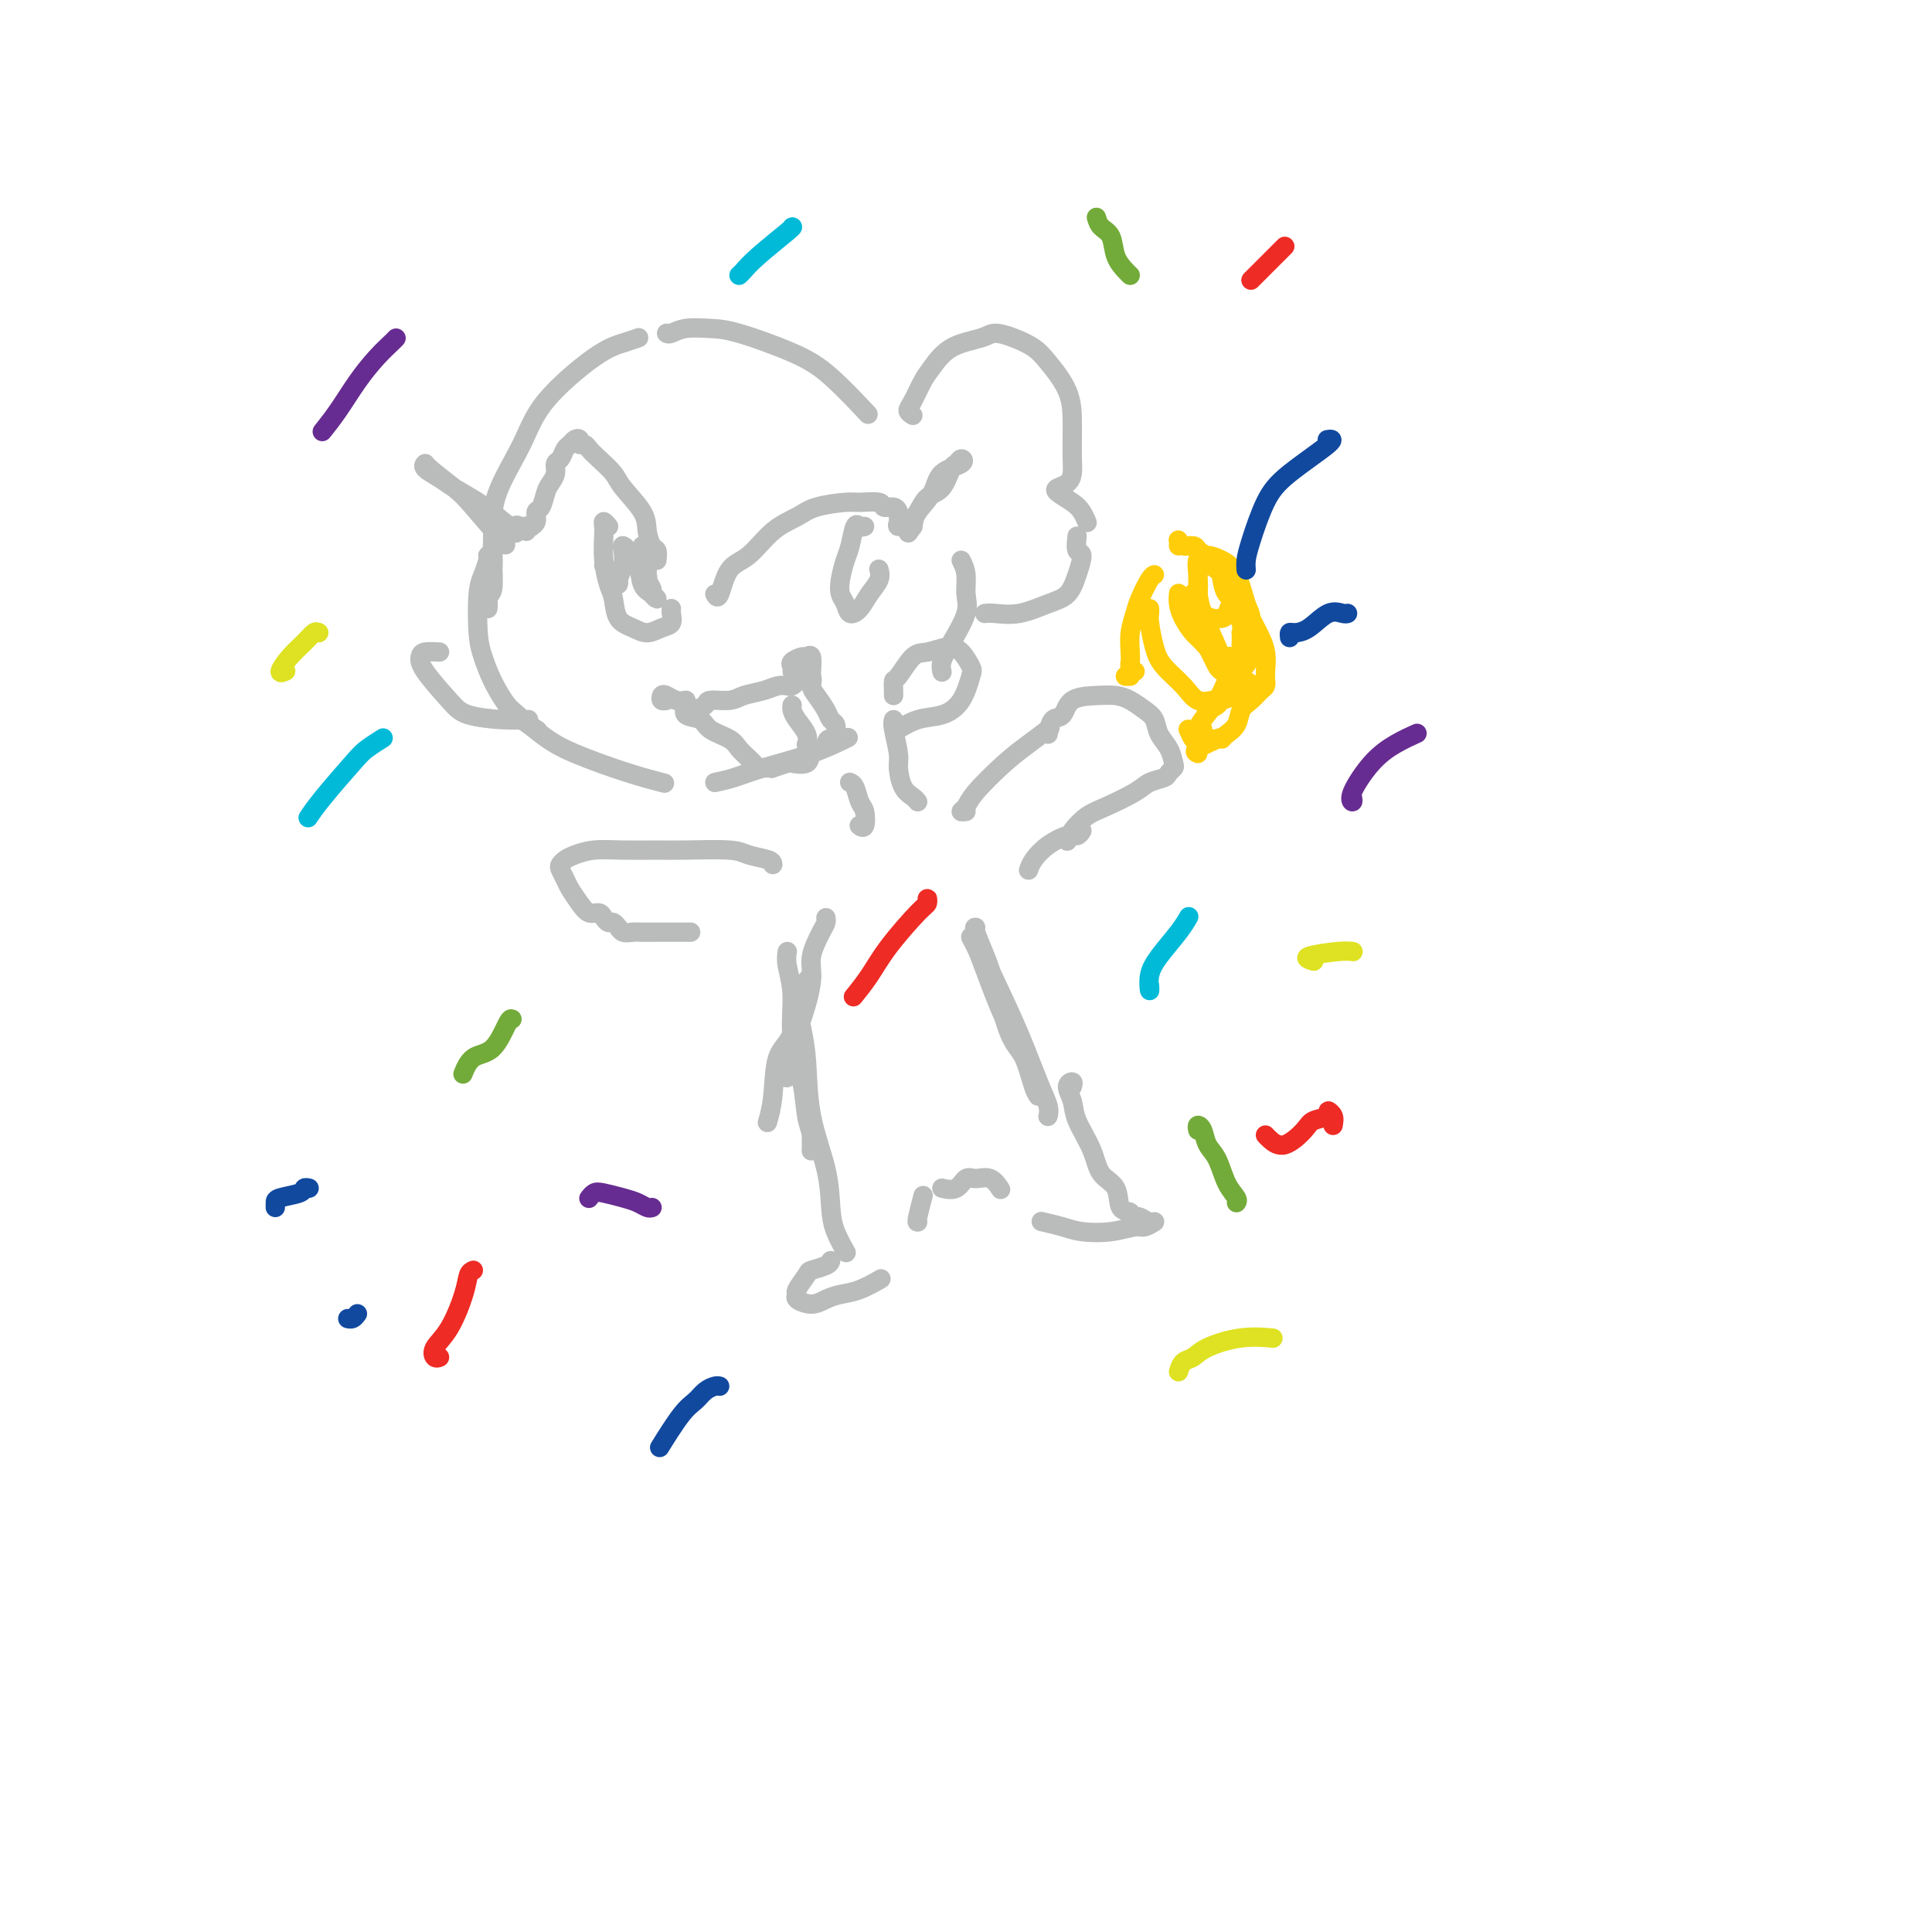 <svg viewBox='0 0 400 400' version='1.1' xmlns='http://www.w3.org/2000/svg' xmlns:xlink='http://www.w3.org/1999/xlink'><g fill='none' stroke='#BABBBB' stroke-width='4' stroke-linecap='round' stroke-linejoin='round'><path d='M102,113c-0.002,0.371 -0.004,0.741 0,1c0.004,0.259 0.015,0.405 0,1c-0.015,0.595 -0.056,1.639 0,3c0.056,1.361 0.210,3.038 0,4c-0.210,0.962 -0.785,1.211 -1,2c-0.215,0.789 -0.072,2.120 0,2c0.072,-0.120 0.072,-1.692 0,-3c-0.072,-1.308 -0.215,-2.351 0,-3c0.215,-0.649 0.790,-0.904 1,-2c0.210,-1.096 0.056,-3.032 0,-4c-0.056,-0.968 -0.014,-0.968 0,-1c0.014,-0.032 -0.000,-0.098 0,0c0.000,0.098 0.014,0.358 0,1c-0.014,0.642 -0.056,1.665 0,3c0.056,1.335 0.211,2.981 0,4c-0.211,1.019 -0.789,1.411 -1,2c-0.211,0.589 -0.057,1.374 0,2c0.057,0.626 0.015,1.092 0,1c-0.015,-0.092 -0.004,-0.740 0,-1c0.004,-0.260 0.002,-0.130 0,0'/><path d='M102,112c-0.030,0.864 -0.061,1.727 0,2c0.061,0.273 0.212,-0.046 0,1c-0.212,1.046 -0.789,3.456 -1,5c-0.211,1.544 -0.057,2.224 0,3c0.057,0.776 0.016,1.650 0,2c-0.016,0.350 -0.008,0.175 0,0'/><path d='M101,115c0.084,0.148 0.169,0.296 0,1c-0.169,0.704 -0.590,1.965 -1,3c-0.410,1.035 -0.808,1.845 -1,4c-0.192,2.155 -0.176,5.655 0,8c0.176,2.345 0.514,3.536 1,5c0.486,1.464 1.122,3.202 2,5c0.878,1.798 1.998,3.657 3,5c1.002,1.343 1.885,2.169 3,3c1.115,0.831 2.461,1.666 3,2c0.539,0.334 0.269,0.167 0,0'/><path d='M105,146c-0.119,-0.050 -0.238,-0.101 1,1c1.238,1.101 3.832,3.353 6,5c2.168,1.647 3.911,2.689 7,4c3.089,1.311 7.524,2.891 11,4c3.476,1.109 5.993,1.745 7,2c1.007,0.255 0.503,0.127 0,0'/><path d='M148,162c1.258,-0.263 2.517,-0.526 4,-1c1.483,-0.474 3.191,-1.158 6,-2c2.809,-0.842 6.718,-1.842 10,-3c3.282,-1.158 5.938,-2.474 7,-3c1.062,-0.526 0.531,-0.263 0,0'/><path d='M148,123c0.286,0.510 0.573,1.021 1,0c0.427,-1.021 0.996,-3.572 2,-5c1.004,-1.428 2.444,-1.731 4,-3c1.556,-1.269 3.230,-3.502 5,-5c1.770,-1.498 3.638,-2.259 5,-3c1.362,-0.741 2.220,-1.463 4,-2c1.780,-0.537 4.484,-0.891 6,-1c1.516,-0.109 1.846,0.026 3,0c1.154,-0.026 3.132,-0.214 4,0c0.868,0.214 0.625,0.831 1,1c0.375,0.169 1.367,-0.108 2,0c0.633,0.108 0.908,0.601 1,1c0.092,0.399 0.003,0.705 0,1c-0.003,0.295 0.081,0.580 0,1c-0.081,0.420 -0.328,0.974 0,1c0.328,0.026 1.229,-0.477 2,-1c0.771,-0.523 1.411,-1.067 2,-2c0.589,-0.933 1.127,-2.254 2,-3c0.873,-0.746 2.080,-0.915 3,-2c0.920,-1.085 1.553,-3.085 2,-4c0.447,-0.915 0.707,-0.745 1,-1c0.293,-0.255 0.618,-0.935 1,-1c0.382,-0.065 0.821,0.485 0,1c-0.821,0.515 -2.900,0.994 -4,2c-1.100,1.006 -1.219,2.540 -2,4c-0.781,1.460 -2.223,2.846 -3,4c-0.777,1.154 -0.888,2.077 -1,3'/><path d='M189,109c-1.667,2.333 -0.833,1.167 0,0'/><path d='M179,109c-0.334,0.104 -0.667,0.208 -1,0c-0.333,-0.208 -0.664,-0.729 -1,0c-0.336,0.729 -0.675,2.709 -1,4c-0.325,1.291 -0.635,1.895 -1,3c-0.365,1.105 -0.785,2.711 -1,4c-0.215,1.289 -0.224,2.260 0,3c0.224,0.740 0.680,1.251 1,2c0.320,0.749 0.502,1.738 1,2c0.498,0.262 1.310,-0.203 2,-1c0.690,-0.797 1.257,-1.925 2,-3c0.743,-1.075 1.662,-2.097 2,-3c0.338,-0.903 0.097,-1.687 0,-2c-0.097,-0.313 -0.048,-0.157 0,0'/><path d='M133,113c-0.113,0.395 -0.225,0.790 0,1c0.225,0.210 0.789,0.235 1,1c0.211,0.765 0.070,2.268 0,3c-0.070,0.732 -0.070,0.691 0,1c0.070,0.309 0.211,0.969 0,1c-0.211,0.031 -0.775,-0.566 -1,-1c-0.225,-0.434 -0.110,-0.703 0,-1c0.110,-0.297 0.214,-0.620 0,-1c-0.214,-0.380 -0.747,-0.817 -1,-1c-0.253,-0.183 -0.227,-0.113 0,0c0.227,0.113 0.653,0.269 1,1c0.347,0.731 0.613,2.035 1,3c0.387,0.965 0.895,1.589 1,2c0.105,0.411 -0.194,0.608 0,1c0.194,0.392 0.881,0.978 1,1c0.119,0.022 -0.331,-0.518 -1,-1c-0.669,-0.482 -1.556,-0.904 -2,-2c-0.444,-1.096 -0.445,-2.867 -1,-4c-0.555,-1.133 -1.664,-1.630 -2,-2c-0.336,-0.370 0.102,-0.615 0,-1c-0.102,-0.385 -0.746,-0.911 -1,-1c-0.254,-0.089 -0.120,0.260 0,1c0.120,0.740 0.226,1.870 0,3c-0.226,1.130 -0.784,2.259 -1,3c-0.216,0.741 -0.089,1.096 0,1c0.089,-0.096 0.139,-0.641 0,-1c-0.139,-0.359 -0.468,-0.531 -1,-1c-0.532,-0.469 -1.266,-1.234 -2,-2'/><path d='M136,116c0.083,-0.800 0.166,-1.600 0,-2c-0.166,-0.400 -0.582,-0.399 -1,-1c-0.418,-0.601 -0.840,-1.803 -1,-3c-0.160,-1.197 -0.060,-2.390 -1,-4c-0.940,-1.610 -2.920,-3.637 -4,-5c-1.080,-1.363 -1.260,-2.063 -2,-3c-0.740,-0.937 -2.040,-2.111 -3,-3c-0.960,-0.889 -1.581,-1.493 -2,-2c-0.419,-0.507 -0.637,-0.917 -1,-1c-0.363,-0.083 -0.871,0.162 -1,0c-0.129,-0.162 0.120,-0.730 0,-1c-0.120,-0.270 -0.611,-0.242 -1,0c-0.389,0.242 -0.678,0.698 -1,1c-0.322,0.302 -0.678,0.451 -1,1c-0.322,0.549 -0.611,1.497 -1,2c-0.389,0.503 -0.877,0.562 -1,1c-0.123,0.438 0.121,1.254 0,2c-0.121,0.746 -0.606,1.422 -1,2c-0.394,0.578 -0.698,1.059 -1,2c-0.302,0.941 -0.602,2.344 -1,3c-0.398,0.656 -0.895,0.567 -1,1c-0.105,0.433 0.183,1.388 0,2c-0.183,0.612 -0.836,0.879 -1,1c-0.164,0.121 0.162,0.094 0,0c-0.162,-0.094 -0.813,-0.256 -1,0c-0.187,0.256 0.089,0.930 0,1c-0.089,0.070 -0.545,-0.465 -1,-1'/><path d='M108,109c-2.059,2.762 -1.206,0.667 -1,0c0.206,-0.667 -0.237,0.092 -1,0c-0.763,-0.092 -1.848,-1.036 -3,-2c-1.152,-0.964 -2.371,-1.947 -4,-3c-1.629,-1.053 -3.666,-2.177 -5,-3c-1.334,-0.823 -1.963,-1.346 -3,-2c-1.037,-0.654 -2.483,-1.439 -3,-2c-0.517,-0.561 -0.106,-0.899 0,-1c0.106,-0.101 -0.093,0.034 1,1c1.093,0.966 3.479,2.764 5,4c1.521,1.236 2.179,1.910 4,4c1.821,2.090 4.806,5.597 6,7c1.194,1.403 0.597,0.701 0,0'/><path d='M126,109c-0.421,-0.506 -0.842,-1.012 -1,-1c-0.158,0.012 -0.053,0.543 0,1c0.053,0.457 0.054,0.840 0,2c-0.054,1.160 -0.163,3.098 0,5c0.163,1.902 0.599,3.768 1,5c0.401,1.232 0.768,1.829 1,3c0.232,1.171 0.329,2.914 1,4c0.671,1.086 1.917,1.514 3,2c1.083,0.486 2.003,1.030 3,1c0.997,-0.030 2.071,-0.635 3,-1c0.929,-0.365 1.713,-0.490 2,-1c0.287,-0.510 0.077,-1.407 0,-2c-0.077,-0.593 -0.022,-0.884 0,-1c0.022,-0.116 0.011,-0.058 0,0'/><path d='M144,148c-0.224,-0.341 -0.448,-0.683 0,-1c0.448,-0.317 1.569,-0.610 2,-1c0.431,-0.390 0.174,-0.879 1,-1c0.826,-0.121 2.736,0.125 4,0c1.264,-0.125 1.883,-0.621 3,-1c1.117,-0.379 2.734,-0.640 4,-1c1.266,-0.360 2.181,-0.817 3,-1c0.819,-0.183 1.541,-0.090 2,0c0.459,0.090 0.655,0.179 1,0c0.345,-0.179 0.838,-0.626 1,-1c0.162,-0.374 -0.006,-0.675 0,-1c0.006,-0.325 0.185,-0.673 0,-1c-0.185,-0.327 -0.736,-0.632 -1,-1c-0.264,-0.368 -0.243,-0.800 0,-1c0.243,-0.200 0.708,-0.168 1,0c0.292,0.168 0.411,0.471 1,1c0.589,0.529 1.649,1.283 2,2c0.351,0.717 -0.007,1.396 0,2c0.007,0.604 0.380,1.134 1,2c0.620,0.866 1.486,2.067 2,3c0.514,0.933 0.677,1.597 1,2c0.323,0.403 0.807,0.544 1,1c0.193,0.456 0.097,1.228 0,2'/><path d='M173,152c1.064,2.191 -0.276,1.169 -1,1c-0.724,-0.169 -0.832,0.515 -1,1c-0.168,0.485 -0.396,0.770 -1,1c-0.604,0.230 -1.585,0.405 -2,1c-0.415,0.595 -0.264,1.609 -1,2c-0.736,0.391 -2.358,0.157 -3,0c-0.642,-0.157 -0.305,-0.239 -1,0c-0.695,0.239 -2.424,0.797 -3,1c-0.576,0.203 0.000,0.051 0,0c-0.000,-0.051 -0.576,-0.002 -1,0c-0.424,0.002 -0.694,-0.044 -1,0c-0.306,0.044 -0.646,0.177 -1,0c-0.354,-0.177 -0.722,-0.666 -1,-1c-0.278,-0.334 -0.468,-0.513 -1,-1c-0.532,-0.487 -1.408,-1.281 -2,-2c-0.592,-0.719 -0.901,-1.362 -2,-2c-1.099,-0.638 -2.988,-1.271 -4,-2c-1.012,-0.729 -1.147,-1.554 -2,-2c-0.853,-0.446 -2.425,-0.511 -3,-1c-0.575,-0.489 -0.155,-1.401 0,-2c0.155,-0.599 0.044,-0.885 0,-1c-0.044,-0.115 -0.022,-0.057 0,0'/><path d='M164,139c0.055,-0.341 0.109,-0.683 0,-1c-0.109,-0.317 -0.383,-0.610 0,-1c0.383,-0.390 1.423,-0.878 2,-1c0.577,-0.122 0.691,0.122 1,0c0.309,-0.122 0.814,-0.610 1,0c0.186,0.610 0.053,2.317 0,3c-0.053,0.683 -0.027,0.341 0,0'/><path d='M142,145c-0.647,0.105 -1.294,0.210 -2,0c-0.706,-0.210 -1.471,-0.736 -2,-1c-0.529,-0.264 -0.822,-0.267 -1,0c-0.178,0.267 -0.240,0.803 0,1c0.240,0.197 0.783,0.056 1,0c0.217,-0.056 0.109,-0.028 0,0'/><path d='M164,146c-0.053,0.271 -0.105,0.542 0,1c0.105,0.458 0.368,1.102 1,2c0.632,0.898 1.632,2.049 2,3c0.368,0.951 0.105,1.700 0,2c-0.105,0.300 -0.053,0.150 0,0'/><path d='M102,112c0.017,-0.723 0.033,-1.447 0,-3c-0.033,-1.553 -0.116,-3.936 1,-7c1.116,-3.064 3.431,-6.811 5,-10c1.569,-3.189 2.393,-5.821 5,-9c2.607,-3.179 6.998,-6.904 10,-9c3.002,-2.096 4.616,-2.564 6,-3c1.384,-0.436 2.538,-0.839 3,-1c0.462,-0.161 0.231,-0.081 0,0'/><path d='M138,69c0.206,0.112 0.412,0.224 1,0c0.588,-0.224 1.556,-0.784 3,-1c1.444,-0.216 3.362,-0.088 5,0c1.638,0.088 2.997,0.137 6,1c3.003,0.863 7.650,2.541 11,4c3.350,1.459 5.402,2.701 8,5c2.598,2.299 5.742,5.657 7,7c1.258,1.343 0.629,0.672 0,0'/><path d='M189,86c-0.486,-0.301 -0.972,-0.602 -1,-1c-0.028,-0.398 0.401,-0.894 1,-2c0.599,-1.106 1.366,-2.823 2,-4c0.634,-1.177 1.134,-1.816 2,-3c0.866,-1.184 2.098,-2.914 4,-4c1.902,-1.086 4.475,-1.528 6,-2c1.525,-0.472 2.002,-0.974 3,-1c0.998,-0.026 2.516,0.426 4,1c1.484,0.574 2.934,1.272 4,2c1.066,0.728 1.750,1.486 3,3c1.250,1.514 3.068,3.785 4,6c0.932,2.215 0.980,4.376 1,6c0.020,1.624 0.013,2.711 0,4c-0.013,1.289 -0.030,2.778 0,4c0.030,1.222 0.109,2.176 0,3c-0.109,0.824 -0.405,1.519 -1,2c-0.595,0.481 -1.490,0.749 -2,1c-0.510,0.251 -0.634,0.484 0,1c0.634,0.516 2.026,1.313 3,2c0.974,0.687 1.532,1.262 2,2c0.468,0.738 0.848,1.639 1,2c0.152,0.361 0.076,0.180 0,0'/><path d='M223,111c-0.133,1.247 -0.266,2.493 0,3c0.266,0.507 0.933,0.273 1,1c0.067,0.727 -0.464,2.415 -1,4c-0.536,1.585 -1.076,3.066 -2,4c-0.924,0.934 -2.234,1.322 -4,2c-1.766,0.678 -3.990,1.646 -6,2c-2.010,0.354 -3.807,0.095 -5,0c-1.193,-0.095 -1.783,-0.026 -2,0c-0.217,0.026 -0.062,0.007 0,0c0.062,-0.007 0.031,-0.004 0,0'/><path d='M199,116c0.443,0.895 0.885,1.790 1,3c0.115,1.210 -0.099,2.734 0,4c0.099,1.266 0.510,2.273 0,4c-0.510,1.727 -1.941,4.174 -3,6c-1.059,1.826 -1.747,3.030 -2,4c-0.253,0.970 -0.072,1.706 0,2c0.072,0.294 0.036,0.147 0,0'/><path d='M185,144c0.011,-0.196 0.021,-0.391 0,-1c-0.021,-0.609 -0.074,-1.631 0,-2c0.074,-0.369 0.274,-0.084 1,-1c0.726,-0.916 1.977,-3.034 3,-4c1.023,-0.966 1.816,-0.781 3,-1c1.184,-0.219 2.757,-0.841 4,-1c1.243,-0.159 2.154,0.147 3,1c0.846,0.853 1.627,2.255 2,3c0.373,0.745 0.338,0.834 0,2c-0.338,1.166 -0.977,3.409 -2,5c-1.023,1.591 -2.429,2.530 -4,3c-1.571,0.470 -3.308,0.473 -5,1c-1.692,0.527 -3.341,1.579 -4,2c-0.659,0.421 -0.330,0.210 0,0'/><path d='M91,135c-1.160,-0.065 -2.319,-0.130 -3,0c-0.681,0.130 -0.883,0.455 -1,1c-0.117,0.545 -0.150,1.309 1,3c1.150,1.691 3.482,4.310 5,6c1.518,1.690 2.221,2.453 4,3c1.779,0.547 4.633,0.878 7,1c2.367,0.122 4.248,0.035 5,0c0.752,-0.035 0.376,-0.017 0,0'/><path d='M185,149c-0.118,0.341 -0.235,0.683 0,2c0.235,1.317 0.823,3.611 1,5c0.177,1.389 -0.058,1.875 0,3c0.058,1.125 0.407,2.889 1,4c0.593,1.111 1.429,1.568 2,2c0.571,0.432 0.877,0.838 1,1c0.123,0.162 0.061,0.081 0,0'/><path d='M176,162c0.024,0.009 0.048,0.017 0,0c-0.048,-0.017 -0.170,-0.060 0,0c0.170,0.060 0.630,0.223 1,1c0.370,0.777 0.649,2.170 1,3c0.351,0.830 0.775,1.099 1,2c0.225,0.901 0.253,2.435 0,3c-0.253,0.565 -0.787,0.161 -1,0c-0.213,-0.161 -0.107,-0.081 0,0'/><path d='M171,190c0.049,0.322 0.099,0.643 0,1c-0.099,0.357 -0.346,0.748 -1,2c-0.654,1.252 -1.715,3.364 -2,5c-0.285,1.636 0.207,2.796 0,5c-0.207,2.204 -1.114,5.452 -2,8c-0.886,2.548 -1.753,4.394 -2,6c-0.247,1.606 0.126,2.971 0,4c-0.126,1.029 -0.750,1.723 -1,2c-0.250,0.277 -0.125,0.139 0,0'/><path d='M168,202c-0.347,0.300 -0.695,0.599 -1,1c-0.305,0.401 -0.569,0.903 -1,3c-0.431,2.097 -1.030,5.788 -2,8c-0.970,2.212 -2.312,2.943 -3,5c-0.688,2.057 -0.724,5.438 -1,8c-0.276,2.562 -0.793,4.303 -1,5c-0.207,0.697 -0.103,0.348 0,0'/><path d='M202,192c-0.185,-0.035 -0.369,-0.070 0,1c0.369,1.070 1.293,3.246 2,5c0.707,1.754 1.199,3.087 2,6c0.801,2.913 1.911,7.404 3,10c1.089,2.596 2.158,3.295 3,5c0.842,1.705 1.458,4.415 2,6c0.542,1.585 1.011,2.045 1,2c-0.011,-0.045 -0.503,-0.595 -1,-2c-0.497,-1.405 -1.000,-3.664 -2,-6c-1.000,-2.336 -2.497,-4.748 -4,-8c-1.503,-3.252 -3.012,-7.345 -4,-10c-0.988,-2.655 -1.454,-3.874 -2,-5c-0.546,-1.126 -1.170,-2.161 -1,-2c0.170,0.161 1.135,1.516 2,3c0.865,1.484 1.629,3.095 3,6c1.371,2.905 3.348,7.104 5,11c1.652,3.896 2.979,7.487 4,10c1.021,2.513 1.736,3.946 2,5c0.264,1.054 0.075,1.730 0,2c-0.075,0.270 -0.038,0.135 0,0'/><path d='M163,197c-0.128,0.802 -0.256,1.604 0,3c0.256,1.396 0.895,3.388 1,6c0.105,2.612 -0.326,5.846 0,9c0.326,3.154 1.408,6.229 2,9c0.592,2.771 0.695,5.239 1,7c0.305,1.761 0.814,2.815 1,4c0.186,1.185 0.050,2.503 0,3c-0.050,0.497 -0.013,0.175 0,0c0.013,-0.175 0.004,-0.201 0,-1c-0.004,-0.799 -0.001,-2.371 0,-3c0.001,-0.629 0.001,-0.314 0,0'/><path d='M165,208c0.023,-0.422 0.046,-0.845 0,-1c-0.046,-0.155 -0.159,-0.043 0,1c0.159,1.043 0.592,3.016 1,5c0.408,1.984 0.791,3.979 1,7c0.209,3.021 0.246,7.070 1,11c0.754,3.930 2.227,7.743 3,11c0.773,3.257 0.848,5.958 1,8c0.152,2.042 0.381,3.424 1,5c0.619,1.576 1.628,3.348 2,4c0.372,0.652 0.106,0.186 0,0c-0.106,-0.186 -0.053,-0.093 0,0'/><path d='M172,261c-0.097,0.317 -0.193,0.634 -1,1c-0.807,0.366 -2.324,0.780 -3,1c-0.676,0.220 -0.512,0.246 -1,1c-0.488,0.754 -1.628,2.238 -2,3c-0.372,0.762 0.024,0.803 0,1c-0.024,0.197 -0.468,0.548 0,1c0.468,0.452 1.849,1.003 3,1c1.151,-0.003 2.071,-0.562 3,-1c0.929,-0.438 1.868,-0.757 3,-1c1.132,-0.243 2.459,-0.412 4,-1c1.541,-0.588 3.298,-1.597 4,-2c0.702,-0.403 0.351,-0.202 0,0'/><path d='M190,253c-0.111,0.022 -0.222,0.044 0,-1c0.222,-1.044 0.778,-3.156 1,-4c0.222,-0.844 0.111,-0.422 0,0'/><path d='M195,246c1.082,0.231 2.164,0.462 3,0c0.836,-0.462 1.426,-1.615 2,-2c0.574,-0.385 1.133,0.000 2,0c0.867,-0.000 2.041,-0.385 3,0c0.959,0.385 1.703,1.538 2,2c0.297,0.462 0.149,0.231 0,0'/><path d='M222,225c0.141,-0.467 0.283,-0.934 0,-1c-0.283,-0.066 -0.989,0.268 -1,1c-0.011,0.732 0.673,1.860 1,3c0.327,1.140 0.296,2.292 1,4c0.704,1.708 2.144,3.973 3,6c0.856,2.027 1.128,3.815 2,5c0.872,1.185 2.342,1.766 3,3c0.658,1.234 0.502,3.120 1,4c0.498,0.880 1.650,0.754 2,1c0.350,0.246 -0.103,0.865 0,1c0.103,0.135 0.762,-0.214 1,0c0.238,0.214 0.056,0.990 0,1c-0.056,0.010 0.015,-0.744 0,-1c-0.015,-0.256 -0.116,-0.012 0,0c0.116,0.012 0.448,-0.208 1,0c0.552,0.208 1.325,0.844 2,1c0.675,0.156 1.251,-0.168 1,0c-0.251,0.168 -1.328,0.827 -2,1c-0.672,0.173 -0.937,-0.139 -2,0c-1.063,0.139 -2.923,0.731 -5,1c-2.077,0.269 -4.371,0.217 -6,0c-1.629,-0.217 -2.592,-0.597 -4,-1c-1.408,-0.403 -3.259,-0.829 -4,-1c-0.741,-0.171 -0.370,-0.085 0,0'/><path d='M200,168c-0.515,0.064 -1.031,0.128 -1,0c0.031,-0.128 0.608,-0.448 1,-1c0.392,-0.552 0.600,-1.336 2,-3c1.400,-1.664 3.994,-4.209 6,-6c2.006,-1.791 3.425,-2.828 5,-4c1.575,-1.172 3.307,-2.478 4,-3c0.693,-0.522 0.346,-0.261 0,0'/><path d='M217,152c0.224,-1.238 0.447,-2.476 1,-3c0.553,-0.524 1.435,-0.334 2,-1c0.565,-0.666 0.812,-2.186 2,-3c1.188,-0.814 3.316,-0.921 5,-1c1.684,-0.079 2.922,-0.131 4,0c1.078,0.131 1.994,0.446 3,1c1.006,0.554 2.101,1.346 3,2c0.899,0.654 1.601,1.169 2,2c0.399,0.831 0.496,1.977 1,3c0.504,1.023 1.416,1.923 2,3c0.584,1.077 0.840,2.329 1,3c0.160,0.671 0.222,0.759 0,1c-0.222,0.241 -0.730,0.635 -1,1c-0.270,0.365 -0.301,0.702 -1,1c-0.699,0.298 -2.064,0.559 -3,1c-0.936,0.441 -1.442,1.064 -3,2c-1.558,0.936 -4.169,2.184 -6,3c-1.831,0.816 -2.883,1.198 -4,2c-1.117,0.802 -2.301,2.024 -3,3c-0.699,0.976 -0.914,1.708 -1,2c-0.086,0.292 -0.043,0.146 0,0'/><path d='M224,172c-0.295,0.463 -0.591,0.926 -1,1c-0.409,0.074 -0.933,-0.243 -2,0c-1.067,0.243 -2.678,1.044 -4,2c-1.322,0.956 -2.356,2.065 -3,3c-0.644,0.935 -0.898,1.696 -1,2c-0.102,0.304 -0.051,0.152 0,0'/><path d='M160,179c-0.028,-0.340 -0.055,-0.680 -1,-1c-0.945,-0.320 -2.807,-0.622 -4,-1c-1.193,-0.378 -1.718,-0.834 -4,-1c-2.282,-0.166 -6.320,-0.041 -9,0c-2.680,0.041 -4.003,-0.000 -6,0c-1.997,0.000 -4.668,0.042 -7,0c-2.332,-0.042 -4.324,-0.167 -6,0c-1.676,0.167 -3.034,0.625 -4,1c-0.966,0.375 -1.539,0.666 -2,1c-0.461,0.334 -0.811,0.712 -1,1c-0.189,0.288 -0.217,0.488 0,1c0.217,0.512 0.678,1.338 1,2c0.322,0.662 0.506,1.161 1,2c0.494,0.839 1.298,2.019 2,3c0.702,0.981 1.301,1.764 2,2c0.699,0.236 1.498,-0.076 2,0c0.502,0.076 0.708,0.541 1,1c0.292,0.459 0.669,0.911 1,1c0.331,0.089 0.616,-0.186 1,0c0.384,0.186 0.865,0.835 1,1c0.135,0.165 -0.078,-0.152 0,0c0.078,0.152 0.445,0.773 1,1c0.555,0.227 1.297,0.061 2,0c0.703,-0.061 1.365,-0.016 2,0c0.635,0.016 1.242,0.004 2,0c0.758,-0.004 1.667,-0.001 3,0c1.333,0.001 3.090,0.000 4,0c0.910,-0.000 0.974,-0.000 1,0c0.026,0.000 0.013,0.000 0,0'/></g>
<g fill='none' stroke='#672C91' stroke-width='4' stroke-linecap='round' stroke-linejoin='round'><path d='M280,165c0.089,0.495 0.179,0.991 0,1c-0.179,0.009 -0.625,-0.467 0,-2c0.625,-1.533 2.322,-4.122 4,-6c1.678,-1.878 3.336,-3.044 5,-4c1.664,-0.956 3.332,-1.702 4,-2c0.668,-0.298 0.334,-0.149 0,0'/><path d='M135,250c-0.258,0.090 -0.517,0.181 -1,0c-0.483,-0.181 -1.191,-0.633 -2,-1c-0.809,-0.367 -1.720,-0.648 -3,-1c-1.280,-0.352 -2.931,-0.775 -4,-1c-1.069,-0.225 -1.557,-0.253 -2,0c-0.443,0.253 -0.841,0.787 -1,1c-0.159,0.213 -0.080,0.107 0,0'/><path d='M82,70c-0.178,0.194 -0.356,0.389 -1,1c-0.644,0.611 -1.753,1.639 -3,3c-1.247,1.361 -2.633,3.056 -4,5c-1.367,1.944 -2.714,4.139 -4,6c-1.286,1.861 -2.510,3.389 -3,4c-0.490,0.611 -0.245,0.306 0,0'/></g>
<g fill='none' stroke='#73AB3A' stroke-width='4' stroke-linecap='round' stroke-linejoin='round'><path d='M106,211c-0.188,-0.107 -0.376,-0.214 -1,1c-0.624,1.214 -1.683,3.748 -3,5c-1.317,1.252 -2.893,1.222 -4,2c-1.107,0.778 -1.745,2.365 -2,3c-0.255,0.635 -0.128,0.317 0,0'/><path d='M248,234c-0.096,-0.460 -0.192,-0.920 0,-1c0.192,-0.080 0.672,0.220 1,1c0.328,0.780 0.505,2.041 1,3c0.495,0.959 1.310,1.616 2,3c0.690,1.384 1.257,3.495 2,5c0.743,1.505 1.662,2.405 2,3c0.338,0.595 0.097,0.884 0,1c-0.097,0.116 -0.048,0.058 0,0'/><path d='M227,45c0.212,0.718 0.425,1.436 1,2c0.575,0.564 1.513,0.974 2,2c0.487,1.026 0.522,2.667 1,4c0.478,1.333 1.398,2.359 2,3c0.602,0.641 0.886,0.897 1,1c0.114,0.103 0.057,0.051 0,0'/></g>
<g fill='none' stroke='#00BAD8' stroke-width='4' stroke-linecap='round' stroke-linejoin='round'><path d='M238,204c0.032,0.675 0.065,1.350 0,1c-0.065,-0.350 -0.227,-1.726 0,-3c0.227,-1.274 0.844,-2.444 2,-4c1.156,-1.556 2.850,-3.496 4,-5c1.150,-1.504 1.757,-2.573 2,-3c0.243,-0.427 0.121,-0.214 0,0'/><path d='M153,57c0.257,-0.226 0.514,-0.453 1,-1c0.486,-0.547 1.203,-1.415 3,-3c1.797,-1.585 4.676,-3.888 6,-5c1.324,-1.112 1.093,-1.032 1,-1c-0.093,0.032 -0.046,0.016 0,0'/><path d='M79,153c0.291,-0.184 0.582,-0.368 0,0c-0.582,0.368 -2.037,1.286 -3,2c-0.963,0.714 -1.433,1.222 -3,3c-1.567,1.778 -4.229,4.825 -6,7c-1.771,2.175 -2.649,3.479 -3,4c-0.351,0.521 -0.176,0.261 0,0'/></g>
<g fill='none' stroke='#EE2B24' stroke-width='4' stroke-linecap='round' stroke-linejoin='round'><path d='M192,187c-0.019,-0.521 -0.038,-1.043 0,-1c0.038,0.043 0.132,0.649 0,1c-0.132,0.351 -0.491,0.445 -2,2c-1.509,1.555 -4.167,4.572 -6,7c-1.833,2.428 -2.840,4.269 -4,6c-1.160,1.731 -2.474,3.352 -3,4c-0.526,0.648 -0.263,0.324 0,0'/><path d='M98,263c-0.377,0.154 -0.753,0.308 -1,1c-0.247,0.692 -0.364,1.923 -1,4c-0.636,2.077 -1.792,5.001 -3,7c-1.208,1.999 -2.468,3.072 -3,4c-0.532,0.928 -0.336,1.711 0,2c0.336,0.289 0.810,0.082 1,0c0.190,-0.082 0.095,-0.041 0,0'/><path d='M276,233c0.135,-0.707 0.270,-1.415 0,-2c-0.270,-0.585 -0.946,-1.049 -1,-1c-0.054,0.049 0.515,0.609 0,1c-0.515,0.391 -2.114,0.613 -3,1c-0.886,0.387 -1.061,0.941 -2,2c-0.939,1.059 -2.644,2.624 -4,3c-1.356,0.376 -2.365,-0.437 -3,-1c-0.635,-0.563 -0.896,-0.875 -1,-1c-0.104,-0.125 -0.052,-0.062 0,0'/><path d='M266,51c-0.136,0.136 -0.271,0.271 -1,1c-0.729,0.729 -2.051,2.051 -3,3c-0.949,0.949 -1.525,1.525 -2,2c-0.475,0.475 -0.850,0.850 -1,1c-0.150,0.150 -0.075,0.075 0,0'/></g>
<g fill='none' stroke='#FFCD0A' stroke-width='4' stroke-linecap='round' stroke-linejoin='round'><path d='M234,140c-0.417,0.000 -0.833,0.000 -1,0c-0.167,0.000 -0.083,0.000 0,0'/><path d='M235,139c-0.421,-0.345 -0.842,-0.690 -1,-1c-0.158,-0.310 -0.055,-0.584 0,-1c0.055,-0.416 0.060,-0.973 0,-2c-0.060,-1.027 -0.184,-2.524 0,-4c0.184,-1.476 0.676,-2.931 1,-4c0.324,-1.069 0.478,-1.750 1,-3c0.522,-1.250 1.410,-3.067 2,-4c0.590,-0.933 0.883,-0.981 1,-1c0.117,-0.019 0.059,-0.010 0,0'/><path d='M244,113c0.016,-0.391 0.032,-0.782 0,-1c-0.032,-0.218 -0.113,-0.263 0,0c0.113,0.263 0.419,0.833 1,1c0.581,0.167 1.437,-0.070 2,0c0.563,0.070 0.832,0.445 1,1c0.168,0.555 0.235,1.289 1,2c0.765,0.711 2.228,1.398 3,2c0.772,0.602 0.852,1.119 1,2c0.148,0.881 0.365,2.125 1,3c0.635,0.875 1.687,1.381 2,2c0.313,0.619 -0.112,1.349 0,2c0.112,0.651 0.762,1.221 1,2c0.238,0.779 0.065,1.767 0,2c-0.065,0.233 -0.020,-0.288 0,0c0.020,0.288 0.016,1.384 0,2c-0.016,0.616 -0.045,0.753 0,1c0.045,0.247 0.165,0.605 0,1c-0.165,0.395 -0.614,0.828 -1,1c-0.386,0.172 -0.708,0.083 -1,0c-0.292,-0.083 -0.554,-0.161 -1,0c-0.446,0.161 -1.076,0.559 -2,0c-0.924,-0.559 -2.143,-2.077 -3,-3c-0.857,-0.923 -1.354,-1.253 -2,-2c-0.646,-0.747 -1.441,-1.913 -2,-3c-0.559,-1.087 -0.882,-2.095 -1,-3c-0.118,-0.905 -0.032,-1.705 0,-2c0.032,-0.295 0.009,-0.084 0,0c-0.009,0.084 -0.005,0.042 0,0'/><path d='M253,153c0.214,-0.275 0.428,-0.550 1,-1c0.572,-0.450 1.502,-1.076 2,-2c0.498,-0.924 0.565,-2.147 1,-3c0.435,-0.853 1.240,-1.336 2,-2c0.760,-0.664 1.476,-1.510 2,-2c0.524,-0.490 0.858,-0.626 1,-1c0.142,-0.374 0.094,-0.987 0,-1c-0.094,-0.013 -0.233,0.574 -1,1c-0.767,0.426 -2.160,0.692 -3,1c-0.840,0.308 -1.126,0.657 -2,1c-0.874,0.343 -2.337,0.680 -3,1c-0.663,0.320 -0.525,0.625 -1,1c-0.475,0.375 -1.564,0.822 -2,1c-0.436,0.178 -0.218,0.089 0,0'/><path d='M249,151c-0.425,0.402 -0.850,0.803 -1,1c-0.150,0.197 -0.024,0.188 0,0c0.024,-0.188 -0.053,-0.555 0,-1c0.053,-0.445 0.238,-0.970 1,-2c0.762,-1.030 2.103,-2.567 3,-4c0.897,-1.433 1.351,-2.762 2,-4c0.649,-1.238 1.494,-2.383 2,-3c0.506,-0.617 0.675,-0.705 1,-1c0.325,-0.295 0.807,-0.799 1,-1c0.193,-0.201 0.096,-0.101 0,0'/><path d='M248,114c-0.229,-0.127 -0.459,-0.254 0,0c0.459,0.254 1.605,0.888 3,2c1.395,1.112 3.039,2.701 4,4c0.961,1.299 1.239,2.307 2,4c0.761,1.693 2.006,4.069 3,6c0.994,1.931 1.737,3.416 2,5c0.263,1.584 0.046,3.267 0,4c-0.046,0.733 0.078,0.517 0,1c-0.078,0.483 -0.357,1.666 -1,2c-0.643,0.334 -1.651,-0.182 -3,-1c-1.349,-0.818 -3.041,-1.937 -4,-3c-0.959,-1.063 -1.187,-2.071 -2,-4c-0.813,-1.929 -2.213,-4.780 -3,-7c-0.787,-2.220 -0.962,-3.808 -1,-5c-0.038,-1.192 0.062,-1.988 0,-3c-0.062,-1.012 -0.287,-2.240 0,-3c0.287,-0.760 1.086,-1.052 2,-1c0.914,0.052 1.943,0.447 3,1c1.057,0.553 2.142,1.263 3,3c0.858,1.737 1.491,4.500 2,6c0.509,1.500 0.896,1.737 1,3c0.104,1.263 -0.073,3.551 0,5c0.073,1.449 0.397,2.057 0,3c-0.397,0.943 -1.515,2.220 -2,3c-0.485,0.780 -0.336,1.064 -1,1c-0.664,-0.064 -2.139,-0.476 -3,-1c-0.861,-0.524 -1.107,-1.161 -2,-3c-0.893,-1.839 -2.433,-4.880 -3,-7c-0.567,-2.120 -0.162,-3.320 0,-5c0.162,-1.680 0.081,-3.840 0,-6'/><path d='M248,118c-0.036,-2.082 -0.126,-1.788 0,-2c0.126,-0.212 0.469,-0.932 1,-1c0.531,-0.068 1.249,0.514 2,1c0.751,0.486 1.534,0.876 2,2c0.466,1.124 0.616,2.981 1,4c0.384,1.019 1.001,1.199 1,2c-0.001,0.801 -0.621,2.223 -1,3c-0.379,0.777 -0.518,0.908 -1,1c-0.482,0.092 -1.306,0.144 -2,0c-0.694,-0.144 -1.258,-0.483 -2,-1c-0.742,-0.517 -1.663,-1.211 -2,-2c-0.337,-0.789 -0.091,-1.674 0,-2c0.091,-0.326 0.026,-0.093 0,0c-0.026,0.093 -0.013,0.047 0,0'/><path d='M238,126c0.022,0.322 0.043,0.645 0,1c-0.043,0.355 -0.151,0.744 0,2c0.151,1.256 0.559,3.380 1,5c0.441,1.620 0.914,2.735 2,4c1.086,1.265 2.786,2.679 4,4c1.214,1.321 1.942,2.548 3,3c1.058,0.452 2.445,0.129 3,0c0.555,-0.129 0.277,-0.065 0,0'/><path d='M246,151c0.392,0.845 0.785,1.691 1,2c0.215,0.309 0.254,0.083 1,0c0.746,-0.083 2.201,-0.022 3,0c0.799,0.022 0.943,0.006 1,0c0.057,-0.006 0.029,-0.003 0,0'/><path d='M248,156c-0.444,-0.200 -0.889,-0.400 0,-1c0.889,-0.600 3.111,-1.600 4,-2c0.889,-0.400 0.444,-0.200 0,0'/></g>
<g fill='none' stroke='#11499F' stroke-width='4' stroke-linecap='round' stroke-linejoin='round'><path d='M258,118c-0.045,-0.599 -0.091,-1.198 0,-2c0.091,-0.802 0.318,-1.809 1,-4c0.682,-2.191 1.818,-5.568 3,-8c1.182,-2.432 2.410,-3.920 5,-6c2.590,-2.080 6.544,-4.752 8,-6c1.456,-1.248 0.416,-1.071 0,-1c-0.416,0.071 -0.208,0.035 0,0'/><path d='M267,132c-0.049,-0.429 -0.098,-0.857 0,-1c0.098,-0.143 0.341,0.000 1,0c0.659,-0.000 1.732,-0.144 3,-1c1.268,-0.856 2.732,-2.425 4,-3c1.268,-0.575 2.341,-0.155 3,0c0.659,0.155 0.902,0.044 1,0c0.098,-0.044 0.049,-0.022 0,0'/><path d='M64,246c-0.423,-0.089 -0.845,-0.178 -1,0c-0.155,0.178 -0.041,0.622 -1,1c-0.959,0.378 -2.989,0.689 -4,1c-1.011,0.311 -1.003,0.622 -1,1c0.003,0.378 0.001,0.822 0,1c-0.001,0.178 -0.000,0.089 0,0'/><path d='M74,272c-0.311,0.422 -0.622,0.844 -1,1c-0.378,0.156 -0.822,0.044 -1,0c-0.178,-0.044 -0.089,-0.022 0,0'/><path d='M149,287c-0.241,-0.064 -0.482,-0.128 -1,0c-0.518,0.128 -1.313,0.449 -2,1c-0.687,0.551 -1.267,1.333 -2,2c-0.733,0.667 -1.621,1.218 -3,3c-1.379,1.782 -3.251,4.795 -4,6c-0.749,1.205 -0.374,0.603 0,0'/></g>
<g fill='none' stroke='#DEE222' stroke-width='4' stroke-linecap='round' stroke-linejoin='round'><path d='M244,284c0.243,-0.776 0.486,-1.553 1,-2c0.514,-0.447 1.298,-0.565 2,-1c0.702,-0.435 1.322,-1.189 3,-2c1.678,-0.811 4.413,-1.680 7,-2c2.587,-0.320 5.025,-0.091 6,0c0.975,0.091 0.488,0.046 0,0'/><path d='M66,131c-0.269,-0.160 -0.538,-0.320 -1,0c-0.462,0.320 -1.118,1.119 -2,2c-0.882,0.881 -1.989,1.844 -3,3c-1.011,1.156 -1.926,2.503 -2,3c-0.074,0.497 0.693,0.142 1,0c0.307,-0.142 0.153,-0.071 0,0'/><path d='M272,199c-1.011,-0.309 -2.022,-0.619 -1,-1c1.022,-0.381 4.078,-0.834 6,-1c1.922,-0.166 2.710,-0.045 3,0c0.290,0.045 0.083,0.013 0,0c-0.083,-0.013 -0.041,-0.006 0,0'/></g>
</svg>